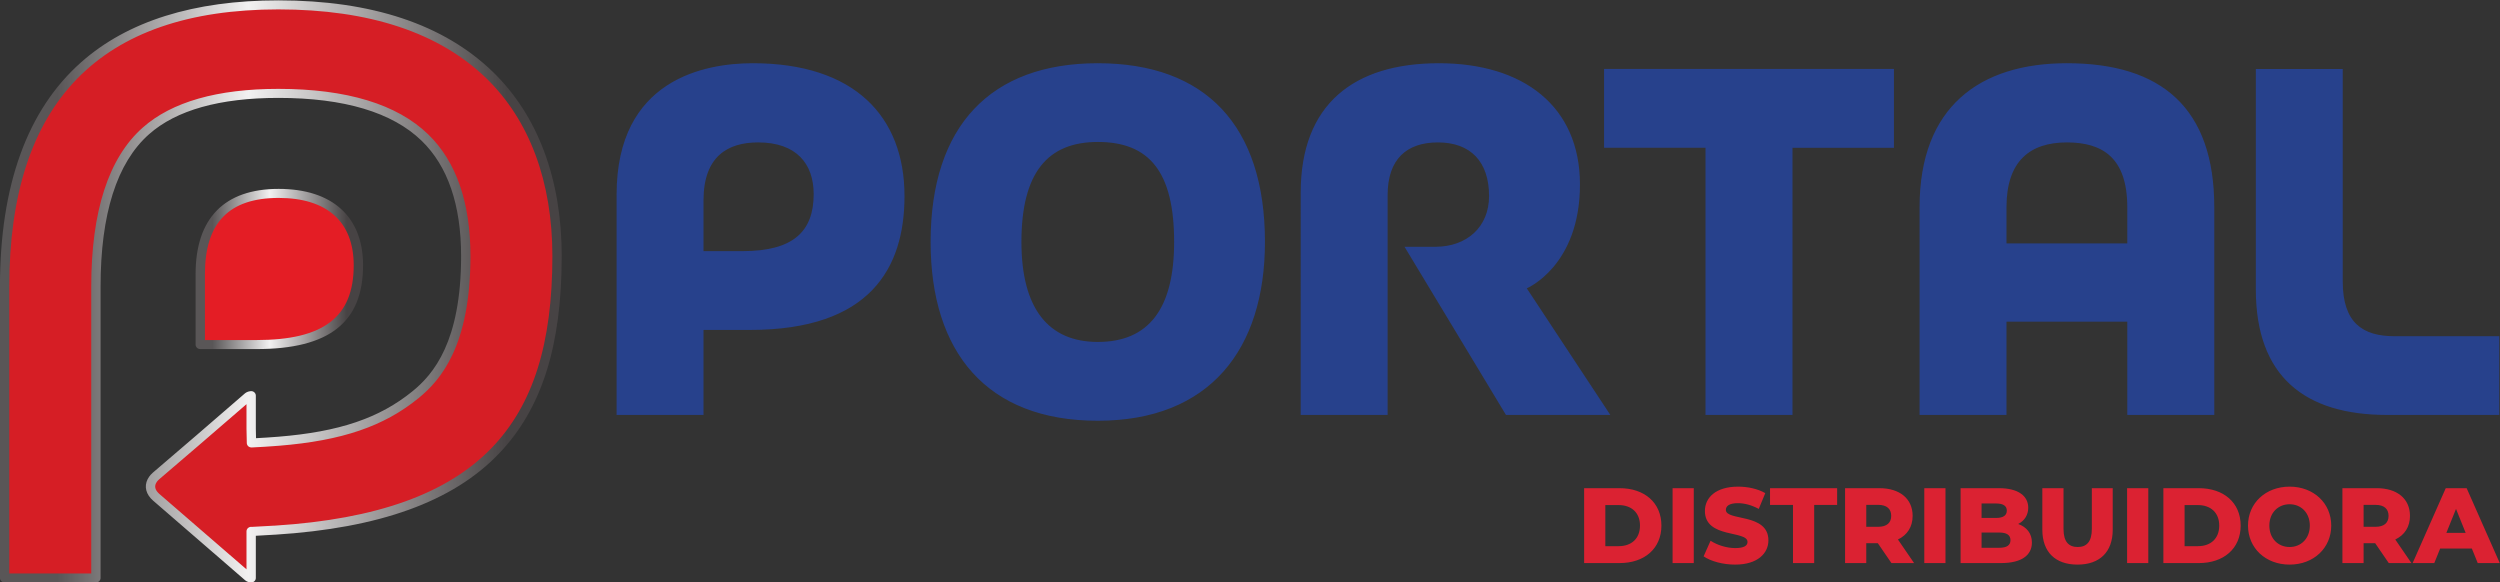 <?xml version="1.0" encoding="UTF-8" standalone="no"?>
<!-- Created with Inkscape (http://www.inkscape.org/) -->

<svg
   version="1.1"
   id="svg1"
   width="510.437"
   height="118.885"
   viewBox="0 0 510.437 118.885"
   xmlns="http://www.w3.org/2000/svg"
   xmlns:svg="http://www.w3.org/2000/svg">
  <rect x="0" y="0" width="510.437" height="118.885" fill="#333333" stroke="none"/>
  <defs
     id="defs1">
    <clipPath
       clipPathUnits="userSpaceOnUse"
       id="clipPath4">
      <path
         d="M 0,315.356 H 429.537 V 0 H 0 Z"
         transform="translate(-83.248,-180.64)"
         id="path4" />
    </clipPath>
    <clipPath
       clipPathUnits="userSpaceOnUse"
       id="clipPath6">
      <path
         d="M 0,315.356 H 429.537 V 0 H 0 Z"
         transform="translate(-67.368,-138.388)"
         id="path6" />
    </clipPath>
    <clipPath
       clipPathUnits="userSpaceOnUse"
       id="clipPath8">
      <path
         d="M 0,315.356 H 429.537 V 0 H 0 Z"
         transform="translate(-67.368,-154.98)"
         id="path8" />
    </clipPath>
    <clipPath
       clipPathUnits="userSpaceOnUse"
       id="clipPath10">
      <path
         d="M 0,315.356 H 429.537 V 0 H 0 Z"
         transform="translate(-70.75,-220.526)"
         id="path10" />
    </clipPath>
    <clipPath
       clipPathUnits="userSpaceOnUse"
       id="clipPath12">
      <path
         d="M 0,315.356 H 429.537 V 0 H 0 Z"
         transform="translate(-67.368,-138.388)"
         id="path12" />
    </clipPath>
    <clipPath
       clipPathUnits="userSpaceOnUse"
       id="clipPath14">
      <path
         d="M 0,315.356 H 429.537 V 0 H 0 Z"
         transform="translate(-67.368,-154.98)"
         id="path14" />
    </clipPath>
    <linearGradient
       x1="0"
       y1="0"
       x2="1"
       y2="0"
       gradientUnits="userSpaceOnUse"
       gradientTransform="matrix(25.651,0,0,-25.651,58.314,180.072)"
       spreadMethod="pad"
       id="linearGradient18">
      <stop
         style="stop-opacity:1;stop-color:#595657"
         offset="0"
         id="stop14" />
      <stop
         style="stop-opacity:1;stop-color:#595657"
         offset="0.101"
         id="stop15" />
      <stop
         style="stop-opacity:1;stop-color:#f2f1f1"
         offset="0.442"
         id="stop16" />
      <stop
         style="stop-opacity:1;stop-color:#474344"
         offset="0.904"
         id="stop17" />
      <stop
         style="stop-opacity:1;stop-color:#474344"
         offset="1"
         id="stop18" />
    </linearGradient>
    <linearGradient
       x1="0"
       y1="0"
       x2="1"
       y2="0"
       gradientUnits="userSpaceOnUse"
       gradientTransform="matrix(86.043,0,0,-86.043,28.348,176.635)"
       spreadMethod="pad"
       id="linearGradient23">
      <stop
         style="stop-opacity:1;stop-color:#595657"
         offset="0"
         id="stop19" />
      <stop
         style="stop-opacity:1;stop-color:#595657"
         offset="0.101"
         id="stop20" />
      <stop
         style="stop-opacity:1;stop-color:#f2f1f1"
         offset="0.442"
         id="stop21" />
      <stop
         style="stop-opacity:1;stop-color:#474344"
         offset="0.904"
         id="stop22" />
      <stop
         style="stop-opacity:1;stop-color:#474344"
         offset="1"
         id="stop23" />
    </linearGradient>
  </defs>
  <g
     id="layer-MC0"
     transform="translate(-37.797,-125.519)">
    <path
       id="path1"
       d="m 1.148,-5.1875e-4 h 5.426 c 3.809,0 6.41,-2.215 6.41,-5.742 0,-3.516 -2.602,-5.73 -6.41,-5.73 H 1.148 Z M 4.395,-2.59 v -6.293 h 2.051 c 1.945,0 3.258,1.16 3.258,3.141 0,1.992 -1.312,3.152 -3.258,3.152 z M 14.695,-5.1875e-4 H 17.941 V -11.473 h -3.246 z m 9.592,0.234 c 3.41,0 5.086,-1.711 5.086,-3.715 0,-4.23 -6.516,-2.918 -6.516,-4.664 0,-0.574 0.492,-1.031 1.852,-1.031 1.008,0 2.086,0.293 3.188,0.879 l 0.996,-2.414 c -1.125,-0.656 -2.672,-0.996 -4.16,-0.996 -3.41,0 -5.086,1.676 -5.086,3.727 0,4.254 6.527,2.93 6.527,4.746 0,0.562 -0.527,0.938 -1.875,0.938 -1.324,0 -2.766,-0.457 -3.785,-1.125 l -1.066,2.391 c 1.09,0.75 2.953,1.266 4.84,1.266 z m 8.851,-0.234 h 3.246 V -8.907 h 3.516 V -11.473 H 29.622 v 2.566 h 3.516 z m 15.079,0 h 3.469 L 49.213,-3.61 c 1.43,-0.691 2.25,-1.934 2.25,-3.621 0,-2.625 -1.969,-4.242 -5.098,-4.242 h -5.25 V -5.1875e-4 h 3.246 V -3.047 h 1.77 z M 48.182,-7.231 c 0,1.055 -0.668,1.676 -2.016,1.676 h -1.805 v -3.363 h 1.805 c 1.348,0 2.016,0.621 2.016,1.688 z m 5.068,7.23 h 3.246 V -11.473 h -3.246 z M 67.635,-5.989 c 0.984,-0.504 1.535,-1.395 1.535,-2.484 0,-1.77 -1.477,-3 -4.488,-3 H 58.811 V -5.1875e-4 h 6.199 c 3.082,0 4.723,-1.16 4.723,-3.152 0,-1.395 -0.809,-2.367 -2.098,-2.836 z M 64.248,-9.129 c 1.09,0 1.641,0.375 1.641,1.09 0,0.738 -0.551,1.125 -1.641,1.125 H 62.021 V -9.129 Z m 0.492,6.785 h -2.719 V -4.676 h 2.719 c 1.125,0 1.711,0.375 1.711,1.172 0,0.785 -0.586,1.16 -1.711,1.16 z M 76.72,0.234 c 3.387,0 5.391,-1.922 5.391,-5.344 v -6.363 h -3.199 v 6.258 c 0,1.969 -0.82,2.754 -2.156,2.754 -1.371,0 -2.18,-0.785 -2.18,-2.754 v -6.258 h -3.246 v 6.363 c 0,3.422 1.992,5.344 5.391,5.344 z m 7.594,-0.234 h 3.246 V -11.473 H 84.313 Z m 5.558,0 h 5.426 c 3.809,0 6.41,-2.215 6.41,-5.742 0,-3.516 -2.602,-5.73 -6.41,-5.73 h -5.426 z m 3.246,-2.59 v -6.293 h 2.051 c 1.945,0 3.258,1.16 3.258,3.141 0,1.992 -1.312,3.152 -3.258,3.152 z M 109.207,0.234 c 3.668,0 6.375,-2.531 6.375,-5.977 0,-3.434 -2.707,-5.965 -6.375,-5.965 -3.68,0 -6.375,2.531 -6.375,5.965 0,3.445 2.695,5.977 6.375,5.977 z m 0,-2.695 c -1.746,0 -3.105,-1.289 -3.105,-3.281 0,-1.98 1.359,-3.27 3.105,-3.27 1.734,0 3.094,1.289 3.094,3.27 0,1.992 -1.359,3.281 -3.094,3.281 z m 15.188,2.461 h 3.469 L 125.391,-3.61 c 1.43,-0.691 2.25,-1.934 2.25,-3.621 0,-2.625 -1.969,-4.242 -5.098,-4.242 h -5.25 V -5.1875e-4 h 3.246 V -3.047 h 1.77 z m -0.035,-7.23 c 0,1.055 -0.668,1.676 -2.016,1.676 h -1.805 v -3.363 h 1.805 c 1.348,0 2.016,0.621 2.016,1.688 z m 13.661,7.23 h 3.375 L 136.321,-11.473 h -3.199 l -5.074,11.473 h 3.316 l 0.902,-2.227 h 4.852 z m -4.805,-4.629 1.477,-3.668 1.477,3.668 z m 0,0"
       style="fill:#db2232;fill-opacity:1;fill-rule:nonzero;stroke:none"
       aria-label="DISTRIBUIDORA"
       transform="matrix(1.333,0,0,1.333,359.707,240.485)" />
    <path
       id="path2"
       d="m 47.286,-33.527 c 0,-12.281 -7.77,-20.344 -23.238,-20.344 -7.324,0 -20.859,2.438 -20.859,20.121 V 4.109375e-4 H 16.501 V -13.019 h 7.102 c 18.434,0 23.684,-9.48 23.684,-20.508 z m -13.91,-0.293 c 0,5.695 -3.105,8.73 -10.875,8.73 h -6 v -7.77 c 0,-6.738 3.703,-8.883 8.367,-8.883 5.848,0 8.508,3.258 8.508,7.922 z m 69.12,7.324 c 0,-17.836 -9.105,-27.375 -25.605,-27.375 -16.359,0 -25.605,9.539 -25.605,27.375 0,16.875 8.578,27.387 25.605,27.387 17.168,0 25.605,-10.957 25.605,-27.387 z m -13.91,0 c 0,10.289 -3.926,15.316 -11.695,15.316 -7.547,0 -11.695,-5.098 -11.695,-15.316 0,-10.582 3.996,-15.316 11.695,-15.316 7.91,0 11.695,4.594 11.695,15.316 z M 155.397,4.109375e-4 142.601,-19.394 c 0,0 8.145,-3.398 8.145,-15.902 0,-11.918 -8.59,-18.574 -21.609,-18.574 -13.031,0 -21.164,6.281 -21.164,19.828 V 4.109375e-4 h 13.312 V -33.668 c 0,-5.484 2.895,-8.074 7.699,-8.074 5.027,0 7.84,2.965 7.84,8.215 0,4.734 -3.398,7.77 -8.215,7.77 H 123.874 L 139.413,4.109375e-4 Z M 198.839,-40.921 V -52.992 H 154.436 v 12.07 h 15.539 V 4.109375e-4 h 13.324 V -40.921 Z M 247.905,4.109375e-4 V -31.816 c 0,-15.176 -8.074,-22.055 -22.57,-22.055 -13.324,0 -22.57,6.656 -22.57,22.055 V 4.109375e-4 h 13.312 V -14.285 h 18.504 V 4.109375e-4 Z M 234.581,-26.273 h -18.504 v -5.543 c 0,-7.113 3.633,-9.926 9.258,-9.926 5.473,0 9.246,2.367 9.246,9.926 z M 291.558,4.109375e-4 V -12.058 h -16.055 c -4.816,0 -7.922,-2.004 -7.922,-8.367 v -32.566 h -13.312 v 33.75 c 0,13.324 7.465,19.242 20.121,19.242 z m 0,0"
       style="fill:#27418c;fill-opacity:1;fill-rule:nonzero;stroke:none"
       aria-label="PORTAL"
       transform="matrix(1.333,0,0,1.333,159.44,210.238)" />
    <path
       id="path3"
       d="m 0,0 c 0,6.477 -3.823,11.009 -12.215,11.009 -6.689,0 -12.004,-2.983 -12.004,-12.348 v -10.804 h 8.602 C -4.464,-12.143 0,-7.923 0,0"
       style="fill:#e41d25;fill-opacity:1;fill-rule:nonzero;stroke:none"
       transform="matrix(1.333,0,0,-1.333,110.997,179.621)"
       clip-path="url(#clipPath4)" />
    <path
       id="path5"
       d="M 0,0 V 0.008 H -0.019 Z"
       style="fill:#e41d25;fill-opacity:1;fill-rule:nonzero;stroke:none"
       transform="matrix(1.333,0,0,-1.333,89.823,235.958)"
       clip-path="url(#clipPath6)" />
    <path
       id="path7"
       d="m 0,0 -0.037,-0.026 c 0.008,0.007 0.018,0.007 0.037,0.007 z"
       style="fill:#e41d25;fill-opacity:1;fill-rule:nonzero;stroke:none"
       transform="matrix(1.333,0,0,-1.333,89.823,213.834)"
       clip-path="url(#clipPath8)" />
    <path
       id="path9"
       d="m 0,0 c -23.377,0 -41.93,-10.42 -41.93,-43.147 v -44.634 h 13.982 v 7.067 37.567 c 0,11.327 2.577,19.349 7.655,23.84 4.313,3.821 11.135,5.751 20.293,5.751 10.262,0 17.814,-2.275 22.445,-6.768 4.148,-4.019 6.26,-10.127 6.26,-18.15 0,-13.415 -4.389,-18.542 -7.693,-21.233 -4.904,-3.99 -10.891,-6.31 -20.972,-7.13 -1.337,-0.105 -2.707,-0.197 -4.162,-0.262 l -0.047,2.194 v 5.051 c -0.026,0 -0.037,0 -0.047,-0.008 -0.169,-0.021 -0.307,-0.069 -0.441,-0.172 -3.887,-3.379 -10.778,-9.308 -14.101,-12.136 -0.18,-0.151 -0.319,-0.322 -0.437,-0.478 -0.573,-0.798 -0.514,-1.702 0.185,-2.471 0.085,-0.091 0.174,-0.197 0.278,-0.281 3.322,-2.891 10.214,-8.856 14.124,-12.222 0.095,-0.084 0.268,-0.146 0.413,-0.159 h 0.026 v 7.139 l 0.143,-0.006 c 1.178,0.05 2.318,0.117 3.45,0.191 0.003,0 0.005,-0.002 0.008,-0.003 32.453,2.041 43.253,16.406 43.253,41.986 C 42.685,-15.819 29.323,0 0,0"
       style="fill:#d61e25;fill-opacity:1;fill-rule:nonzero;stroke:none"
       transform="matrix(1.333,0,0,-1.333,94.333,126.44)"
       clip-path="url(#clipPath10)" />
    <path
       id="path11"
       d="M 0,0 V 0.008 H -0.019 Z"
       style="fill:#27418c;fill-opacity:1;fill-rule:nonzero;stroke:none"
       transform="matrix(1.333,0,0,-1.333,89.823,235.958)"
       clip-path="url(#clipPath12)" />
    <path
       id="path13"
       d="m 0,0 -0.037,-0.026 c 0.008,0.007 0.018,0.007 0.037,0.007 z"
       style="fill:#27418c;fill-opacity:1;fill-rule:nonzero;stroke:none"
       transform="matrix(1.333,0,0,-1.333,89.823,213.834)"
       clip-path="url(#clipPath14)" />
    <path
       id="path18"
       d="m 58.314,179.301 v -10.804 c 0,-0.384 0.319,-0.693 0.714,-0.693 v 0 h 8.603 c 11.142,0 16.334,4.078 16.334,12.836 v 0 c 0,7.435 -4.716,11.701 -12.932,11.701 v 0 c -8.321,0 -12.719,-4.51 -12.719,-13.04 m 1.43,0 c 0,7.842 3.691,11.656 11.289,11.656 v 0 c 7.416,0 11.5,-3.664 11.5,-10.317 v 0 c 0,-7.922 -4.595,-11.453 -14.902,-11.453 v 0 h -7.887 z"
       transform="matrix(1.333,0,0,-1.333,0,420.475)"
       style="fill:url(#linearGradient18);stroke:none" />
    <path
       id="path23"
       d="M 40.781,211.736 C 32.53,204.43 28.348,192.871 28.348,177.379 v 0 -44.635 c 0,-0.382 0.32,-0.691 0.715,-0.691 v 0 h 13.982 c 0.394,0 0.714,0.309 0.714,0.691 v 0 44.635 c 0,11.123 2.498,18.972 7.422,23.33 v 0 c 4.172,3.695 10.838,5.568 19.812,5.568 v 0 c 10.066,0 17.447,-2.207 21.942,-6.565 v 0 c 4.013,-3.891 6.048,-9.832 6.048,-17.661 v 0 c 0,-13.128 -4.245,-18.102 -7.439,-20.703 v 0 c -5.067,-4.124 -11.221,-6.21 -20.569,-6.97 v 0 c -1.234,-0.096 -2.335,-0.17 -3.406,-0.224 v 0 l -0.029,1.466 v 5.052 c 0,0.381 -0.322,0.693 -0.717,0.693 v 0 c -0.078,0 -0.15,-0.009 -0.22,-0.026 v 0 c -0.278,-0.048 -0.507,-0.147 -0.716,-0.308 v 0 c -0.009,-0.008 -0.021,-0.017 -0.03,-0.026 v 0 C 61.775,157.456 54.932,151.57 51.769,148.879 v 0 c -0.242,-0.203 -0.42,-0.425 -0.558,-0.608 v 0 c -0.769,-1.071 -0.683,-2.312 0.241,-3.33 v 0 l 0.044,-0.046 c 0.08,-0.088 0.183,-0.198 0.289,-0.286 v 0 c 3.435,-2.989 10.3,-8.93 14.117,-12.217 v 0 c 0.245,-0.215 0.591,-0.316 0.832,-0.338 v 0 c 0.021,-0.001 0.042,-0.001 0.064,-0.001 v 0 h 0.025 c 0.395,0 0.717,0.309 0.717,0.691 v 0 6.465 c 0.909,0.043 1.845,0.098 2.846,0.165 v 0 c 0.026,-0.002 0.054,-0.002 0.085,0 v 0 c 16.036,1.007 27.246,5.059 34.274,12.386 v 0 c 6.582,6.862 9.646,16.486 9.646,30.291 v 0 c 0,11.774 -3.65,21.534 -10.555,28.223 v 0 c -7.496,7.261 -18.546,10.943 -32.843,10.943 v 0 c -12.946,0 -23.109,-3.188 -30.212,-9.481 M 29.778,177.379 c 0,28.171 13.866,42.454 41.215,42.454 v 0 c 13.905,0 24.616,-3.545 31.834,-10.538 v 0 c 6.631,-6.425 10.135,-15.844 10.135,-27.244 v 0 c 0,-13.432 -2.943,-22.758 -9.265,-29.349 v 0 C 96.943,145.661 86.071,141.754 70.461,140.76 v 0 c -0.031,0.004 -0.061,0.004 -0.093,0 v 0 c -1.205,-0.081 -2.315,-0.144 -3.396,-0.19 v 0 l -0.111,0.006 c -0.194,0.009 -0.387,-0.058 -0.528,-0.19 v 0 c -0.142,-0.13 -0.224,-0.311 -0.224,-0.503 v 0 -5.815 c -3.917,3.375 -10.151,8.77 -13.388,11.586 v 0 c -0.057,0.048 -0.106,0.104 -0.154,0.159 v 0 l -0.047,0.05 c -0.332,0.364 -0.623,0.94 -0.144,1.606 v 0 c 0.088,0.118 0.197,0.254 0.332,0.366 v 0 c 2.994,2.548 9.272,7.947 13.401,11.531 v 0 -3.759 l 0.047,-2.194 c 0.005,-0.185 0.085,-0.364 0.224,-0.492 v 0 c 0.142,-0.127 0.333,-0.188 0.523,-0.187 v 0 c 1.323,0.06 2.655,0.143 4.189,0.264 v 0 c 9.669,0.787 16.061,2.967 21.373,7.292 v 0 c 3.41,2.778 7.948,8.055 7.948,21.761 v 0 c 0,8.209 -2.178,14.48 -6.469,18.639 v 0 c -4.769,4.626 -12.492,6.971 -22.951,6.971 v 0 c -9.343,0 -16.332,-1.995 -20.775,-5.93 v 0 C 44.983,197.102 42.33,188.907 42.33,177.379 v 0 -43.943 H 29.778 Z"
       transform="matrix(1.333,0,0,-1.333,0,420.475)"
       style="fill:url(#linearGradient23);stroke:none" />
  </g>
</svg>
